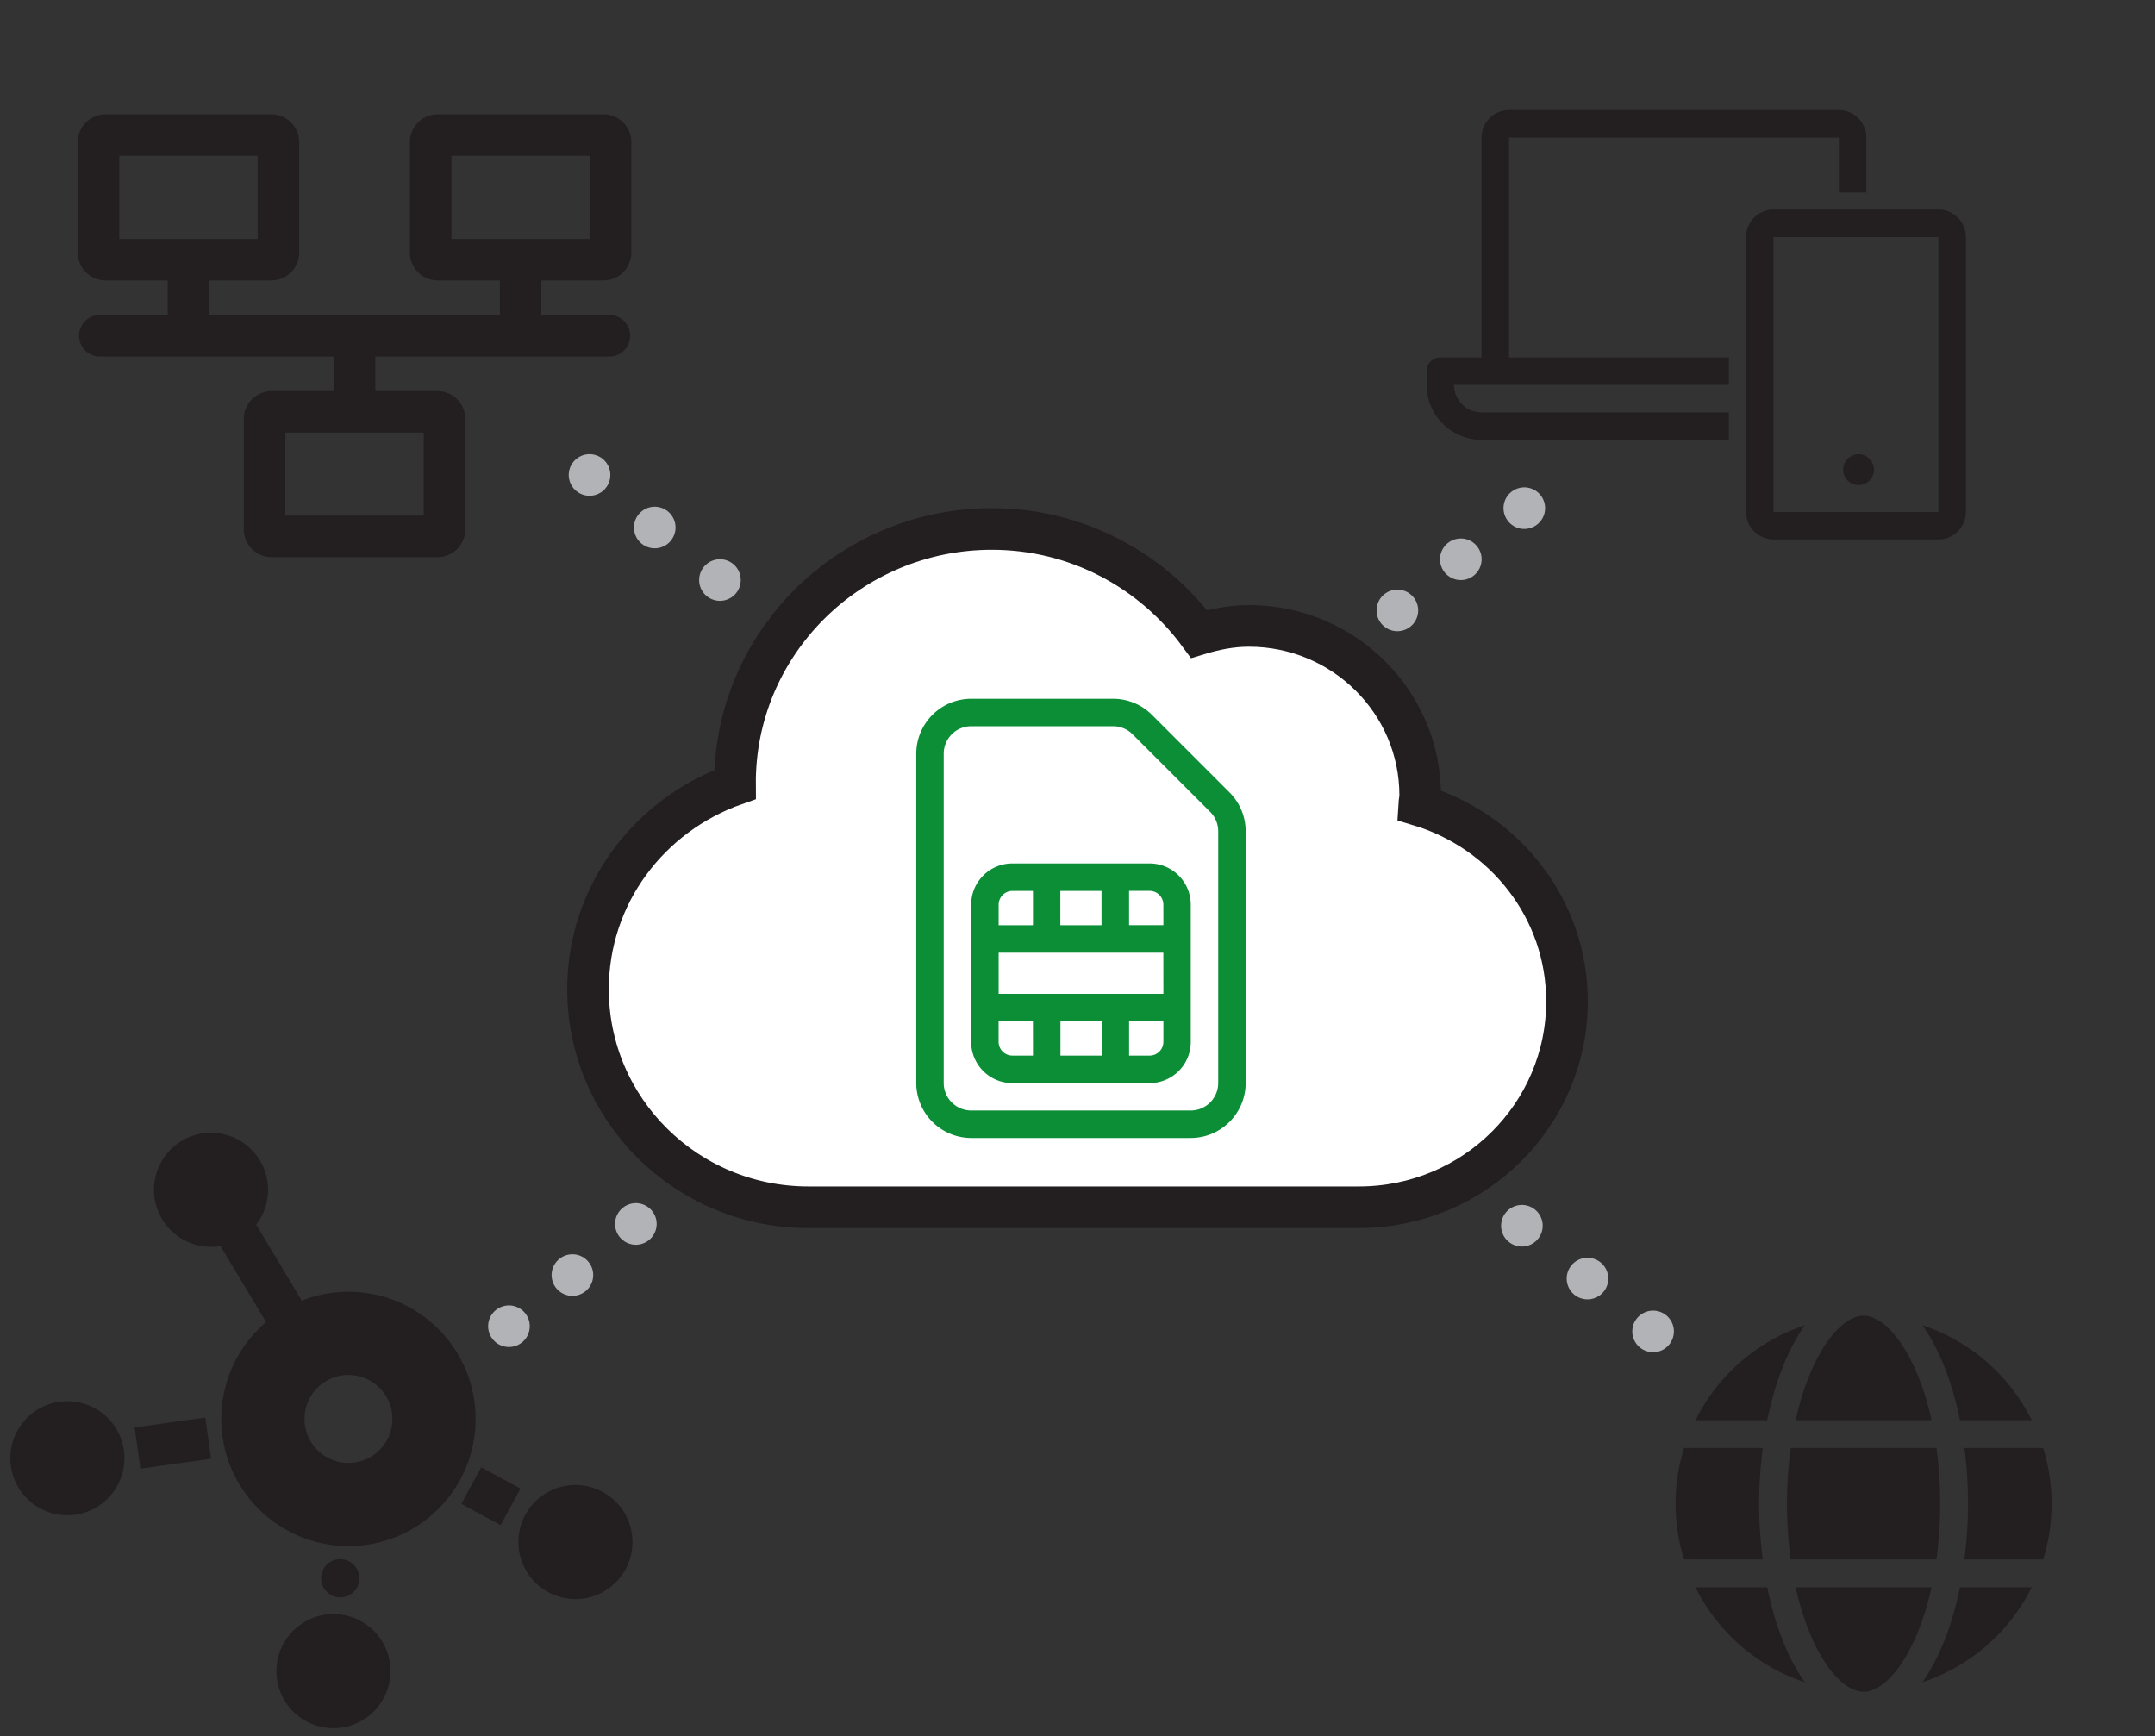 <svg xmlns="http://www.w3.org/2000/svg" viewBox="0 0 2071.6 1669.12"><rect x="0" y="0" width="2071.6" height="1669.12" fill="#333333" stroke="none"/><defs><style>.cls-1,.cls-2,.cls-3,.cls-4,.cls-5,.cls-7{fill:none;stroke-miterlimit:10;}.cls-1,.cls-2,.cls-3,.cls-4{stroke:#b1b3b6;stroke-linecap:round;}.cls-1,.cls-2,.cls-3,.cls-4,.cls-7{stroke-width:40px;}.cls-2{stroke-dasharray:0 80.49;}.cls-3{stroke-dasharray:0 78.34;}.cls-4{stroke-dasharray:0 80.97;}.cls-5,.cls-7{stroke:#231f20;}.cls-5{stroke-width:80px;}.cls-6{fill:#231f20;}.cls-8{fill:#fff;}.cls-9{fill:#0b8e36;}</style></defs><g id="Layer_14" data-name="Layer 14"><line class="cls-1" x1="566.72" y1="456.61" x2="566.72" y2="456.61"/><path class="cls-2" d="M629.4,507.11l720.82,580.78"/><line class="cls-1" x1="1381.56" y1="1113.14" x2="1381.56" y2="1113.14"/><line class="cls-1" x1="489.24" y1="1274.93" x2="489.24" y2="1274.93"/><path class="cls-3" d="M550.25,1225.77l884.55-712.7"/><line class="cls-1" x1="1465.31" y1="488.5" x2="1465.31" y2="488.5"/><line class="cls-1" x1="1399.97" y1="1127.53" x2="1399.97" y2="1127.53"/><path class="cls-4" d="M1463,1178.33l94.57,76.2"/><line class="cls-1" x1="1589.12" y1="1279.93" x2="1589.12" y2="1279.93"/></g><g id="Layer_2" data-name="Layer 2"><circle class="cls-5" cx="334.97" cy="1364.07" r="82.25"/><circle class="cls-6" cx="320.55" cy="1606.51" r="54.83"/><circle class="cls-6" cx="64.76" cy="1401.86" r="54.83"/><circle class="cls-6" cx="202.85" cy="1143.81" r="54.83"/><circle class="cls-6" cx="553.16" cy="1482.42" r="54.83"/><line class="cls-7" x1="202.85" y1="1143.81" x2="305.02" y2="1314.13"/><line class="cls-7" x1="132.21" y1="1392.04" x2="200.11" y2="1382.55"/><circle class="cls-6" cx="327.07" cy="1517.25" r="18.39"/><line class="cls-7" x1="453.02" y1="1428.11" x2="490.79" y2="1448.59"/></g><g id="Layer_6" data-name="Layer 6"><path class="cls-8" d="M1200.49,601.7c91,0,164.69,73,164.69,163,0,3.23-.77,6.24-1,9.41,82,24.69,142.11,99.26,142.11,188.52,0,109.31-89.53,197.92-200,197.92H777c-116.94,0-211.75-93.82-211.75-209.57,0-91.15,59.17-167.93,141.28-196.77-1-135.15,109.88-245.65,246.92-245.65,82.06,0,154.23,40,199.16,101C1167.85,604.91,1183.72,601.7,1200.49,601.7Z"/><path class="cls-7" d="M1364.23,774.11c.18-3.17,1-6.18,1-9.41,0-90-73.74-163-164.69-163-16.77,0-32.64,3.21-47.88,7.83-44.93-60.94-117.1-101-199.16-101-137,0-247.9,110.5-246.92,245.65C624.42,783.05,565.25,859.83,565.25,951c0,115.75,94.81,209.57,211.75,209.57h529.36c110.45,0,200-88.61,200-197.92C1506.34,873.37,1446.26,798.8,1364.23,774.11Z"/></g><g id="Layer_7" data-name="Layer 7"><path class="cls-6" d="M1889.83,227.91V492.13a26.42,26.42,0,0,1-26.43,26.42H1704.87a26.42,26.42,0,0,1-26.42-26.42V227.91a26.42,26.42,0,0,1,26.42-26.42H1863.4A26.42,26.42,0,0,1,1889.83,227.91ZM1863.4,492.13V227.91H1704.87V492.13Z"/><path class="cls-6" d="M1794.14,132.23v52.84h-26.42V132.23H1450.66V343.6H1662V370H1397.81a26.42,26.42,0,0,0,26.35,26.42H1662v26.43H1424.16A53,53,0,0,1,1371.39,370V356.81a13.21,13.21,0,0,1,13.21-13.21h39.64V132.23a26.42,26.42,0,0,1,26.42-26.42h317.06A26.42,26.42,0,0,1,1794.14,132.23Z"/><circle class="cls-6" cx="1786.64" cy="451.51" r="14.83"/></g><g id="Layer_4" data-name="Layer 4"><path class="cls-9" d="M1182,761.85l-74.63-74.64a52.79,52.79,0,0,0-37.32-15.46H933.58a52.93,52.93,0,0,0-52.78,52.78v316.66A52.94,52.94,0,0,0,933.58,1094h211.1a52.94,52.94,0,0,0,52.78-52.78v-242A52.75,52.75,0,0,0,1182,761.85Zm-10.93,279.34a26.47,26.47,0,0,1-26.39,26.39H933.58a26.47,26.47,0,0,1-26.39-26.39V724.53a26.46,26.46,0,0,1,26.39-26.39h136.47a26.39,26.39,0,0,1,18.66,7.73l74.63,74.63a26.39,26.39,0,0,1,7.73,18.66Zm-66-211.11H973.16a39.59,39.59,0,0,0-39.58,39.58v132a39.59,39.59,0,0,0,39.58,39.58H1105.1a39.59,39.59,0,0,0,39.58-39.58v-132A39.59,39.59,0,0,0,1105.1,830.08Zm-85.76,26.39h39.58v33h-39.58ZM960,869.66a13.29,13.29,0,0,1,13.2-13.19H993v33H960Zm33,145.14H973.16a13.29,13.29,0,0,1-13.2-13.19v-19.8h33Zm66,0h-39.58v-33h39.58Zm59.37-13.19a13.28,13.28,0,0,1-13.19,13.19h-19.79v-33h33Zm0-46.18H960V915.84h158.33Zm0-66h-33v-33h19.79a13.28,13.28,0,0,1,13.19,13.19Z"/></g><g id="Layer_13" data-name="Layer 13"><path class="cls-6" d="M606.92,136.49V242.92a26.69,26.69,0,0,1-26.61,26.61H520.44v33.26H587a20,20,0,0,1,0,39.92H360.79V376h59.87a26.68,26.68,0,0,1,26.6,26.61V509a26.68,26.68,0,0,1-26.6,26.61H261A26.69,26.69,0,0,1,234.39,509V402.58A26.69,26.69,0,0,1,261,376h59.87V342.71H94.7a20,20,0,0,1,0-39.92h66.52V269.53H101.35a26.68,26.68,0,0,1-26.61-26.61V136.49a26.68,26.68,0,0,1,26.61-26.61H261a26.68,26.68,0,0,1,26.61,26.61V242.92A26.68,26.68,0,0,1,261,269.53H201.13v33.26h279.4V269.53H420.66a26.68,26.68,0,0,1-26.61-26.61V136.49a26.68,26.68,0,0,1,26.61-26.61H580.31A26.69,26.69,0,0,1,606.92,136.49ZM567,229.62V149.79H434v79.83ZM407.35,495.71V415.88h-133v79.83ZM247.7,229.62V149.79h-133v79.83Z"/></g><g id="Layer_3" data-name="Layer 3"><path class="cls-6" d="M1735,1274c-15.9,22.42-28.62,54-36.15,91.29h-69A181.52,181.52,0,0,1,1735,1274Z"/><path class="cls-6" d="M1618.86,1392h75.72a425.39,425.39,0,0,0-3.51,53.55,409,409,0,0,0,3.51,53.55h-75.72a180.64,180.64,0,0,1,0-107.1Z"/><path class="cls-6" d="M1698.85,1525.92c7.53,37.15,20.17,68.78,36.15,91.29a181.55,181.55,0,0,1-105.18-91.29Z"/><path class="cls-6" d="M1884.1,1525.92h69A181.5,181.5,0,0,1,1848,1617.21C1863.85,1594.78,1876.57,1563.15,1884.1,1525.92Z"/><path class="cls-6" d="M1964.09,1392a180.64,180.64,0,0,1,0,107.1h-75.72a423.4,423.4,0,0,0,3.51-53.55,409.15,409.15,0,0,0-3.51-53.55Z"/><path class="cls-6" d="M1953.13,1365.27h-69c-7.53-37.16-20.16-68.78-36.14-91.29A181.47,181.47,0,0,1,1953.13,1365.27Z"/><path class="cls-6" d="M1861.51,1392a400.08,400.08,0,0,1,0,107.1H1721.44a400.08,400.08,0,0,1,0-107.1Z"/><path class="cls-6" d="M1856.83,1365.27h-130.7c14-63.51,42.84-100.41,65.35-100.41S1842.85,1301.76,1856.83,1365.27Z"/><path class="cls-6" d="M1726.13,1525.92h130.7c-14,63.51-42.85,100.41-65.35,100.41S1740.1,1589.43,1726.13,1525.92Z"/></g></svg>